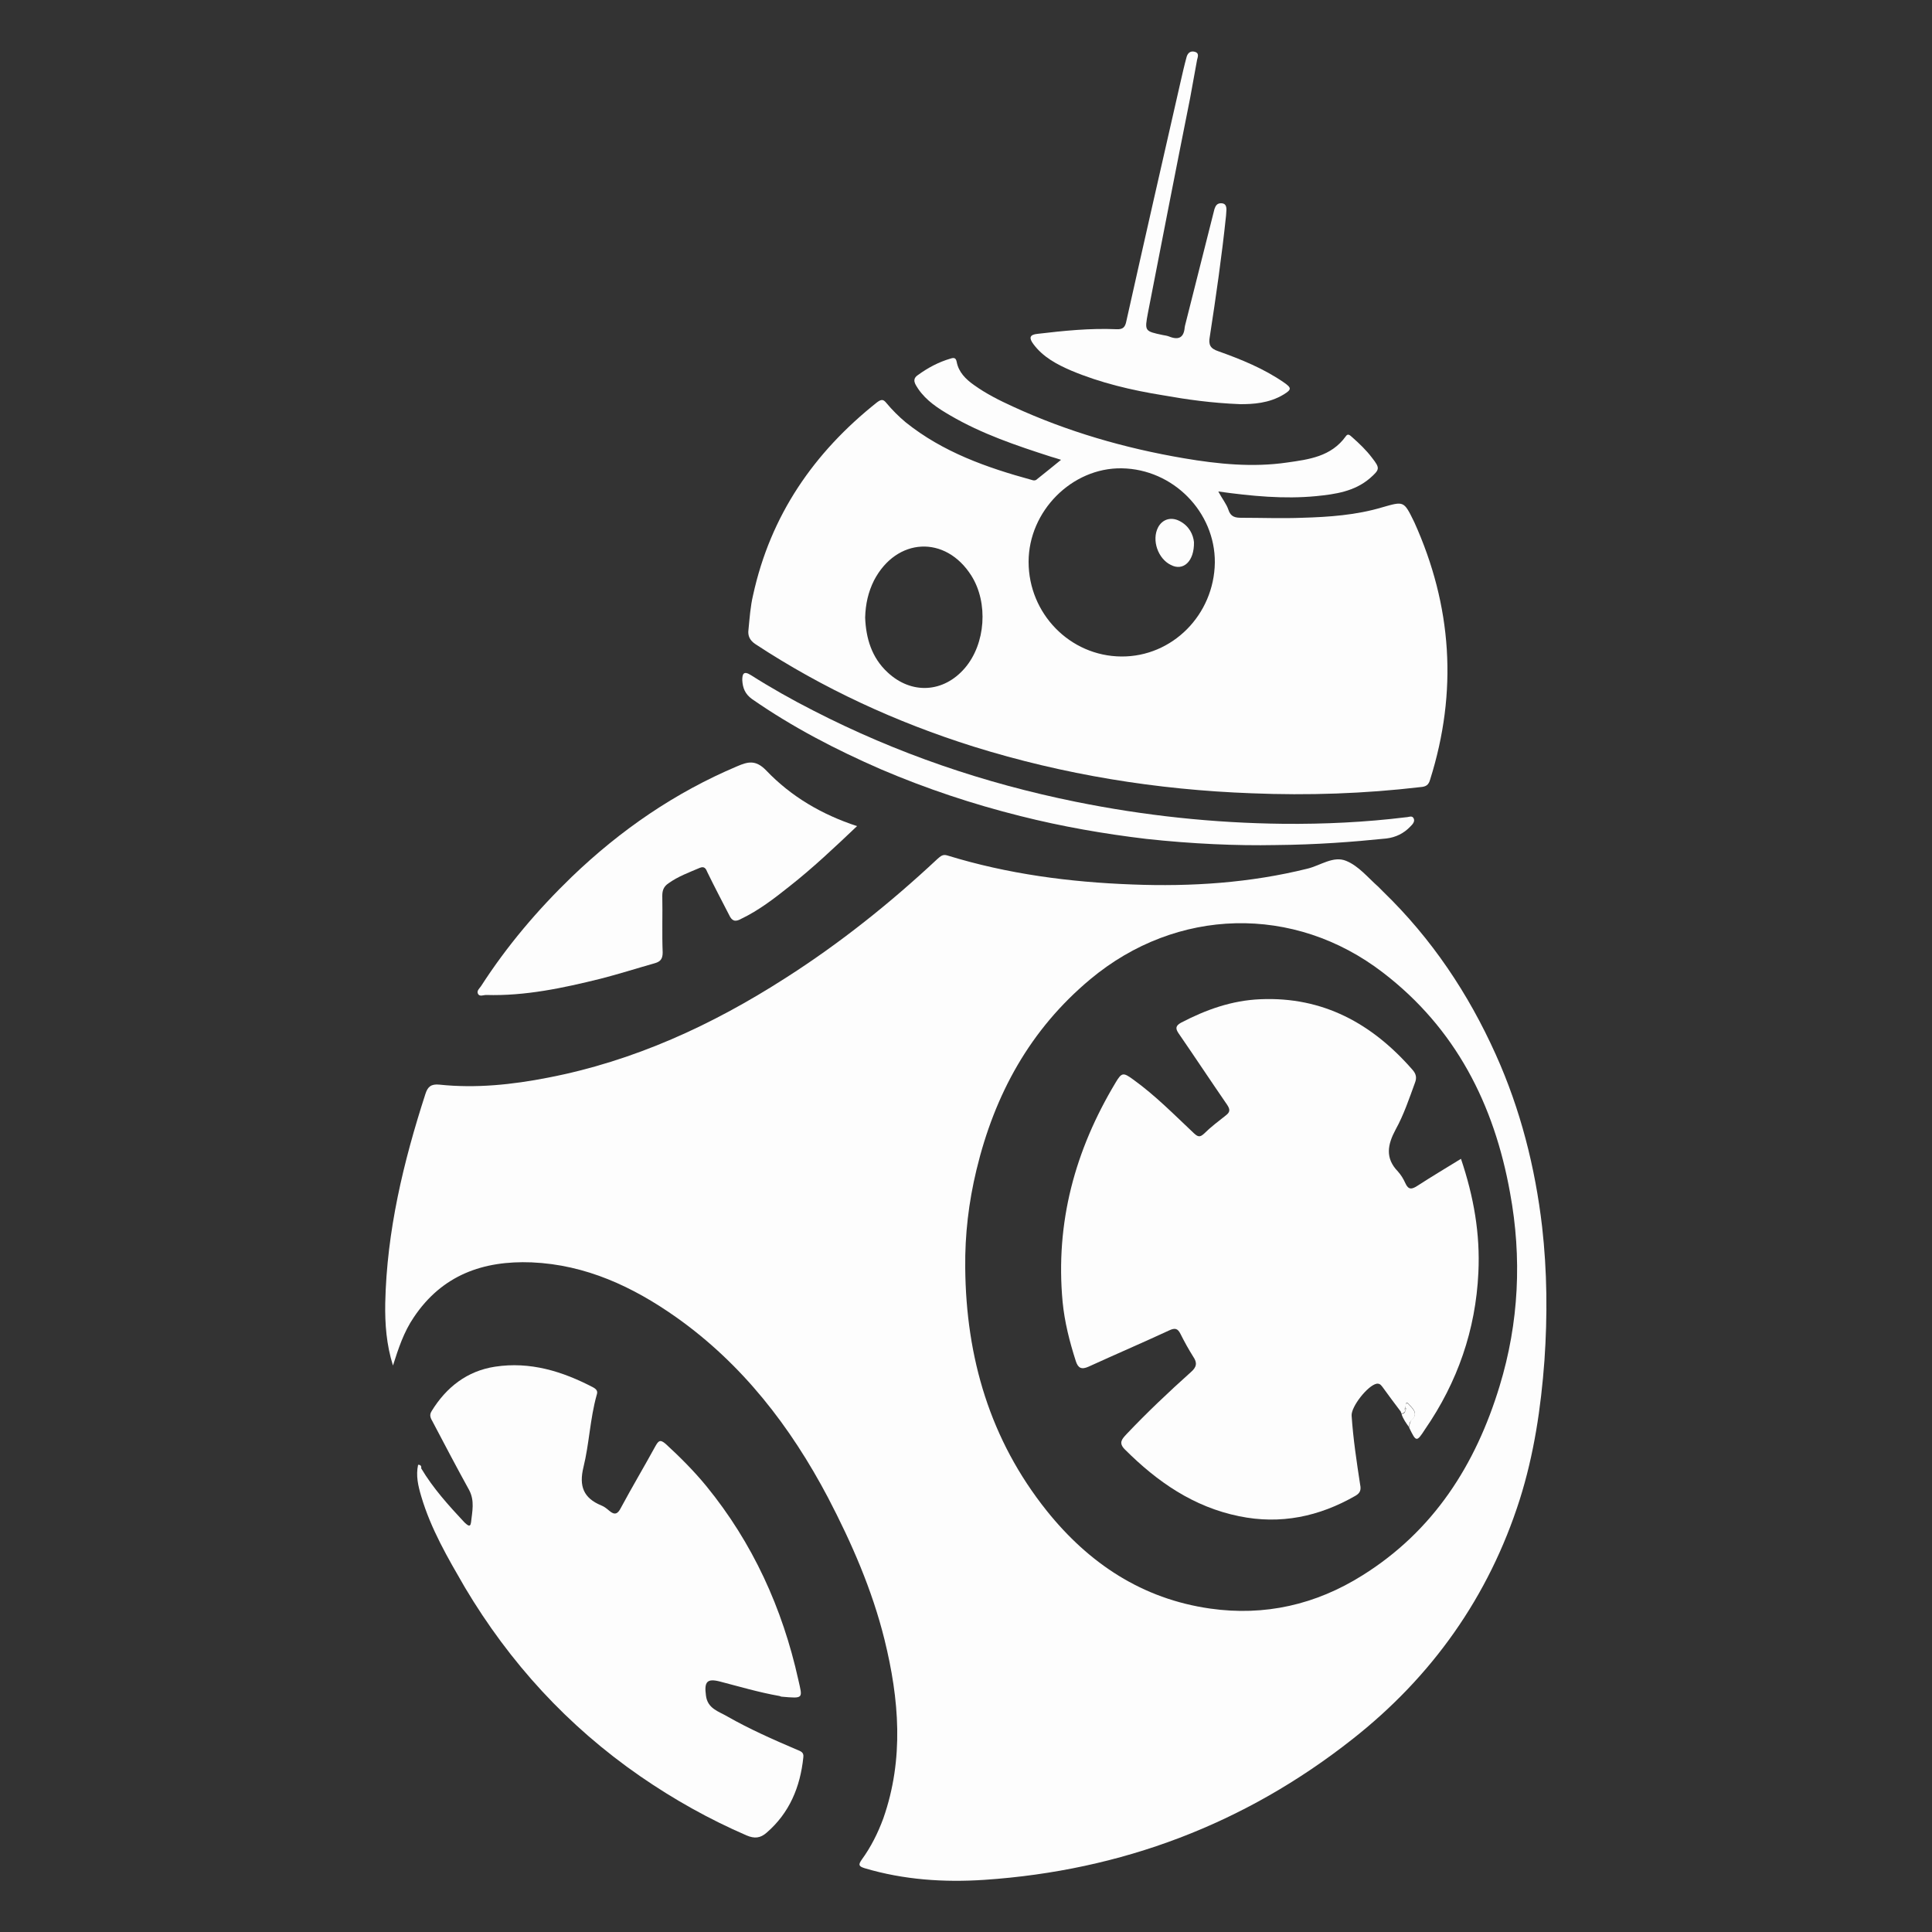 <?xml version="1.0" encoding="utf-8"?>
<!-- Generator: Adobe Illustrator 25.4.1, SVG Export Plug-In . SVG Version: 6.00 Build 0)  -->
<svg version="1.1" id="Capa_1" xmlns="http://www.w3.org/2000/svg" xmlns:xlink="http://www.w3.org/1999/xlink" x="0px" y="0px"
	 viewBox="0 0 500 500" style="enable-background:new 0 0 500 500;" xml:space="preserve">
<rect x="0" y="0" width="500" height="500" fill="#333333" stroke="none"/>
<style type="text/css">
	.st0{fill:#FDFDFD;}
</style>
<g>
	<path class="st0" d="M99.7,337.2c0.4-18.6,4.7-36.5,10.4-54.1c0.6-1.9,1.5-2.6,3.6-2.4c9.5,1,18.9,0,28.1-1.8
		c22.3-4.3,42.5-13.6,61.5-25.8c14.1-9,27.1-19.4,39.3-30.8c0.8-0.7,1.4-1.3,2.6-0.9c15.6,4.8,31.6,6.9,47.8,7.5
		c15.3,0.6,30.5-0.4,45.4-4.1c3.3-0.8,6.7-3.4,10-2c3.2,1.3,5.6,4.3,8.2,6.6c0.5,0.5,1,1,1.4,1.4c12.5,12.1,22,26.3,29.1,42.1
		c6.4,14.2,10.2,29.2,12,44.6c1.3,11.5,1.4,23,0.6,34.6c-0.9,12.2-2.7,24.3-6.4,36c-8,25.1-22.7,45.8-43.3,62
		c-27.9,22-59.8,34-95.2,36.4c-10.5,0.7-20.9,0-31-3c-1.6-0.5-1.7-0.9-0.8-2.2c2.4-3.3,4.2-6.9,5.6-10.7c5.4-15.4,4.1-30.9,0.3-46.3
		c-3.2-12.9-8.5-25-14.6-36.7c-9.7-18.4-22.2-34.6-39.3-46.7c-11.2-7.9-23.4-13.6-37.4-14.2c-12.6-0.5-23.2,3.3-30.5,14.2
		c-2.6,3.8-4,8.1-5.4,12.5C100,348,99.6,342.6,99.7,337.2z M270.9,391c10.9,13.6,24.7,22.8,42.3,25.3c14.1,2,27.3-1,39.4-8.6
		c18.4-11.5,29.3-28.6,35.5-49c5-16.4,5.8-33.2,2.7-50c-4.1-22.9-14.1-42.6-32.9-57c-23-17.7-53.4-16.9-75.7,1.7
		c-15.6,13-24.8,29.8-29.5,49.4c-2,8.3-3,16.7-2.9,25.3C250,351.3,256.2,372.6,270.9,391z"/>
	<path class="st0" d="M317.9,131.9c0.6,1.9,1.8,2.1,3.4,2.1c5.2,0,10.5,0.2,15.7,0c7-0.2,14-0.7,20.7-2.7c5.6-1.6,5.6-1.7,8.2,3.6
		c0,0.1,0.1,0.2,0.1,0.2c9.8,21.7,11.3,43.9,4.1,66.7c-0.4,1.4-1.1,1.8-2.5,1.9c-14.5,1.7-29,2.2-43.7,1.6
		c-24.5-0.9-48.6-4.8-72-12.1c-20-6.3-38.9-15-56.4-26.5c-1.5-1-2-2.2-1.8-3.7c0.3-3,0.5-6.1,1.2-9c4.5-20.6,15.7-36.9,32.1-49.9
		c1.1-0.8,1.6-0.8,2.4,0.2c1.5,1.8,3.2,3.5,5,5c9.6,7.7,20.9,11.7,32.6,14.9c0.5,0.2,1,0.2,1.4-0.2c2-1.6,4-3.2,6.2-5
		c-1-0.3-1.8-0.6-2.6-0.8c-9-2.9-17.9-5.9-26.1-10.7c-3.1-1.8-6.2-3.8-8.3-6.9c-0.7-1.1-1.7-2.4-0.1-3.5c2.6-1.9,5.4-3.4,8.5-4.3
		c0.9-0.3,1.4-0.2,1.6,0.9c0.5,2.6,2.3,4.4,4.4,5.9c3.2,2.3,6.6,4,10.1,5.6c14.1,6.5,29,10.8,44.3,13.4c8.8,1.5,17.8,2.4,26.7,1.1
		c5.6-0.8,11.4-1.5,15.2-6.8c0.6-0.9,1.2-0.1,1.7,0.3c1.8,1.6,3.6,3.3,5.1,5.3c2.1,2.7,2,3-0.6,5.3c-4,3.4-8.9,4.1-13.9,4.6
		c-8.3,0.8-16.6,0-25.3-1.2C316.3,129.1,317.4,130.4,317.9,131.9z M290.3,121.2c-12.9-0.2-24.1,11.1-24.1,24.2
		c0,13.4,10.7,24.4,24,24.5c13.2,0.1,24-10.8,24.2-24.3C314.5,132.5,303.6,121.4,290.3,121.2z M229.7,174c6.2,5.8,14.5,5.3,20-1.1
		c5.4-6.3,6.1-16.9,1.7-23.9c-6.7-10.6-19.4-9.9-25.2,1.2c-1.5,3-2.2,6.1-2.3,9.6C224.1,165.2,225.6,170.2,229.7,174z"/>
	<path class="st0" d="M108.2,379.1c-0.6,2.8,0,5.4,0.8,8.1c2.5,8.5,6.9,16,11.3,23.6c11.6,19.5,26.6,35.9,45.4,48.9
		c8.7,6,17.8,11.1,27.5,15.3c2.1,0.9,3.6,0.7,5.2-0.7c5.9-5.1,8.7-11.8,9.5-19.5c0.2-1.4-0.8-1.6-1.7-2c-6.1-2.6-12.2-5.3-18-8.6
		c-2.2-1.3-5.1-2-5.5-5.4c-0.5-3.6,0.3-4.5,3.7-3.6c5,1.3,10.1,2.8,15.2,3.7c0.2,0,0.5,0.2,0.7,0.2c5.8,0.5,5.4,0.5,4.3-4.4
		c-4.1-18.5-11.8-35.4-23.8-50.1c-3.2-3.9-6.8-7.5-10.5-10.9c-1.5-1.3-1.9-0.8-2.7,0.6c-2.9,5.3-6,10.5-8.9,15.9
		c-0.8,1.6-1.6,2-3,0.8c-0.6-0.5-1.3-1.1-2.1-1.4c-4.6-1.9-5.8-5-4.6-9.9c1.5-6.1,1.7-12.5,3.4-18.6c0.3-0.9,0.2-1.4-0.8-2
		c-8-4.2-16.4-6.8-25.5-5.4c-7.2,1.1-12.6,5.3-16.4,11.5c-0.7,1.1-0.2,1.9,0.3,2.8c3.1,5.9,6.2,11.8,9.4,17.6
		c1.5,2.8,0.8,5.6,0.5,8.4c-0.2,1.5-1,0.6-1.7,0c-4.1-4.4-8.1-8.8-11.2-14C109.1,379.7,109,379,108.2,379.1z"/>
	<path class="st0" d="M221.8,213.8c-9.1-3-17-7.6-23.5-14.4c-2.7-2.8-4.7-2.3-7.5-1.1c-16.1,6.8-30.2,16.5-42.8,28.6
		c-8.9,8.6-16.8,17.9-23.5,28.3c-0.4,0.6-1.2,1.2-0.8,2c0.4,0.8,1.4,0.3,2.1,0.3c10.1,0.3,19.9-1.8,29.6-4.2c4.7-1.2,9.4-2.7,14-4
		c1.4-0.4,2.1-1,2.1-2.8c-0.2-4.9,0-9.8-0.1-14.7c0-1.4,0.4-2.4,1.6-3.2c2.5-1.8,5.3-2.8,8.1-4c1.2-0.5,1.6,0.2,2,1.2
		c1.8,3.7,3.7,7.3,5.6,11c0.7,1.5,1.5,1.9,3.1,1c4.6-2.2,8.6-5.3,12.5-8.4C210.4,224.6,216,219.3,221.8,213.8z"/>
	<path class="st0" d="M321,104.6c3.2,0,7.4-0.2,11.2-2.5c2.1-1.3,2.1-1.7,0.1-3.1c-5.2-3.6-11.1-6-17-8.1c-2.1-0.7-2.6-1.7-2.2-3.8
		c1.6-10.4,3.1-20.8,4.2-31.3c0-0.5,0.1-1,0.1-1.5c0-0.9-0.2-1.7-1.4-1.7c-1,0-1.4,0.6-1.7,1.5c-2.5,10-5.1,20.1-7.6,30.1
		c0,0.2-0.1,0.3-0.1,0.5c-0.2,2.6-1.5,3.4-4,2.4c-0.5-0.2-1.1-0.3-1.7-0.4c-4.7-1-4.7-1-3.8-5.8c3.6-18.5,7.2-37,10.9-55.5
		c0.6-3.3,1.2-6.6,1.8-9.9c0.2-0.8,0.6-1.8-0.6-2.1c-1.1-0.3-1.8,0.3-2.1,1.3c-0.6,2.2-1.1,4.4-1.6,6.6c-4.7,20.6-9.4,41.2-14,61.8
		c-0.3,1.5-0.8,2.2-2.6,2.1c-6.8-0.3-13.6,0.4-20.4,1.2c-2.1,0.2-2.2,1.1-1.1,2.6c2.5,3.4,6.1,5.3,9.8,6.9
		c7.6,3.2,15.7,5.1,23.8,6.4C307.2,103.4,313.5,104.3,321,104.6z"/>
	<path class="st0" d="M330.1,218.7c10.8-0.1,19.8-0.8,28.7-1.7c2.4-0.3,4.5-1.3,6.2-3.1c0.5-0.5,1.2-1.2,0.9-2c-0.4-1-1.3-0.4-2-0.4
		c-10.6,1.3-21.2,1.8-31.8,1.7c-18.1-0.2-35.9-2.1-53.7-5.7c-23.7-4.8-46.3-12.5-67.9-23.6c-5.5-2.8-11-5.9-16.2-9.2
		c-1.9-1.2-2.2-0.2-2.2,1.3c0.1,2,0.7,3.6,2.5,4.9c10.5,7.3,21.7,13.1,33.4,18.2c11.7,5,23.7,9,36.1,12.1
		c10.7,2.7,21.6,4.6,32.5,5.9C308.5,218.4,320.1,218.9,330.1,218.7z"/>
	<path class="st0" d="M364.7,369.5c1.8,3.7,1.9,3.8,4.1,0.4c8.4-12.2,13.1-25.7,13.8-40.5c0.5-10.1-1.2-19.7-4.5-29.5
		c-3.9,2.4-7.6,4.6-11.3,7c-1.4,0.9-2.3,1.1-3.1-0.7c-0.5-1.1-1.1-2.1-1.9-3c-3.4-3.5-2.7-7-0.6-10.9c2.1-3.8,3.5-8,5-12.1
		c0.5-1.3,0.3-2.3-0.7-3.4c-10.4-11.9-23.1-18.9-39.3-18.2c-7.4,0.3-14.1,2.7-20.6,6.1c-1.4,0.8-1.4,1.5-0.6,2.7
		c4.2,6.1,8.3,12.3,12.5,18.4c0.9,1.3,0.9,2-0.3,2.9c-1.9,1.5-3.9,3-5.6,4.7c-1.1,1-1.6,0.8-2.6-0.1c-5.1-4.8-10-9.8-15.7-13.9
		c-2.6-1.9-3-1.9-4.6,0.8c-10.5,17.5-15.6,36.2-13.7,56.7c0.5,5.2,1.8,10.3,3.4,15.3c0.6,1.9,1.5,2.3,3.3,1.5c7-3.2,14-6.2,20.9-9.4
		c1.5-0.7,2.2-0.5,2.9,0.9c1,2,2.1,4,3.3,5.9c1.1,1.6,0.9,2.7-0.6,4c-5.8,5.2-11.4,10.5-16.7,16.1c-1.1,1.2-2.1,2.2-0.4,3.9
		c8.4,8.4,17.8,14.9,29.6,17.3c10.7,2.2,20.7,0.1,30.1-5.3c1.2-0.7,1.5-1.5,1.2-2.9c-0.9-5.9-1.8-11.8-2.2-17.8
		c-0.2-2.3,4.2-7.9,6.5-8.3c0.9-0.1,1.2,0.5,1.6,1c1.5,2.1,3.1,4.2,4.6,6.2c0.1,0.2,0.1,0.3,0.2,0.5c0,0,0,0,0,0c0.6,0,1-0.4,1-1
		c-0.1,0-0.2-0.1-0.2-0.1c0-0.1,0.1-0.2,0.2-0.4c0.2-0.5,0-1.9,0.8-1c0.9,1,2.8,2.4,0.8,4.2C364.8,368.1,364.8,368.8,364.7,369.5z"
		/>
	<path class="st0" d="M363.7,364.9c0,0.7-0.4,1-1,1c0.4,1.3,1.2,2.4,2,3.5c0-0.7,0-1.3,0.6-1.8c2-1.8,0.1-3.2-0.8-4.2
		c-0.8-0.9-0.7,0.5-0.8,1c0,0,0,0,0,0c0.1,0,0.2,0.1,0.2,0.1C363.9,364.7,363.8,364.8,363.7,364.9L363.7,364.9z"/>
	<path class="st0" d="M362.7,365.9c-0.1-0.2-0.1-0.3-0.2-0.5C362.6,365.6,362.6,365.8,362.7,365.9z"/>
	<path class="st0" d="M309,140.3c-0.2-1.9-1.2-4.2-3.8-5.5c-2.2-1.1-4.4-0.4-5.5,1.7c-1.7,3.3,0,8.1,3.3,9.7
		C306.2,147.9,309.1,145.3,309,140.3z"/>
	<path class="st0" d="M363.7,364.4c-0.1,0.1-0.1,0.2-0.2,0.4c0,0,0.1,0.1,0.2,0.1c0,0,0,0,0,0C363.7,364.7,363.7,364.6,363.7,364.4
		L363.7,364.4z"/>
	<path class="st0" d="M363.7,364.4c0,0.2,0,0.3,0,0.5c0.1-0.1,0.1-0.2,0.2-0.4C363.9,364.5,363.8,364.5,363.7,364.4z"/>
</g>
</svg>
